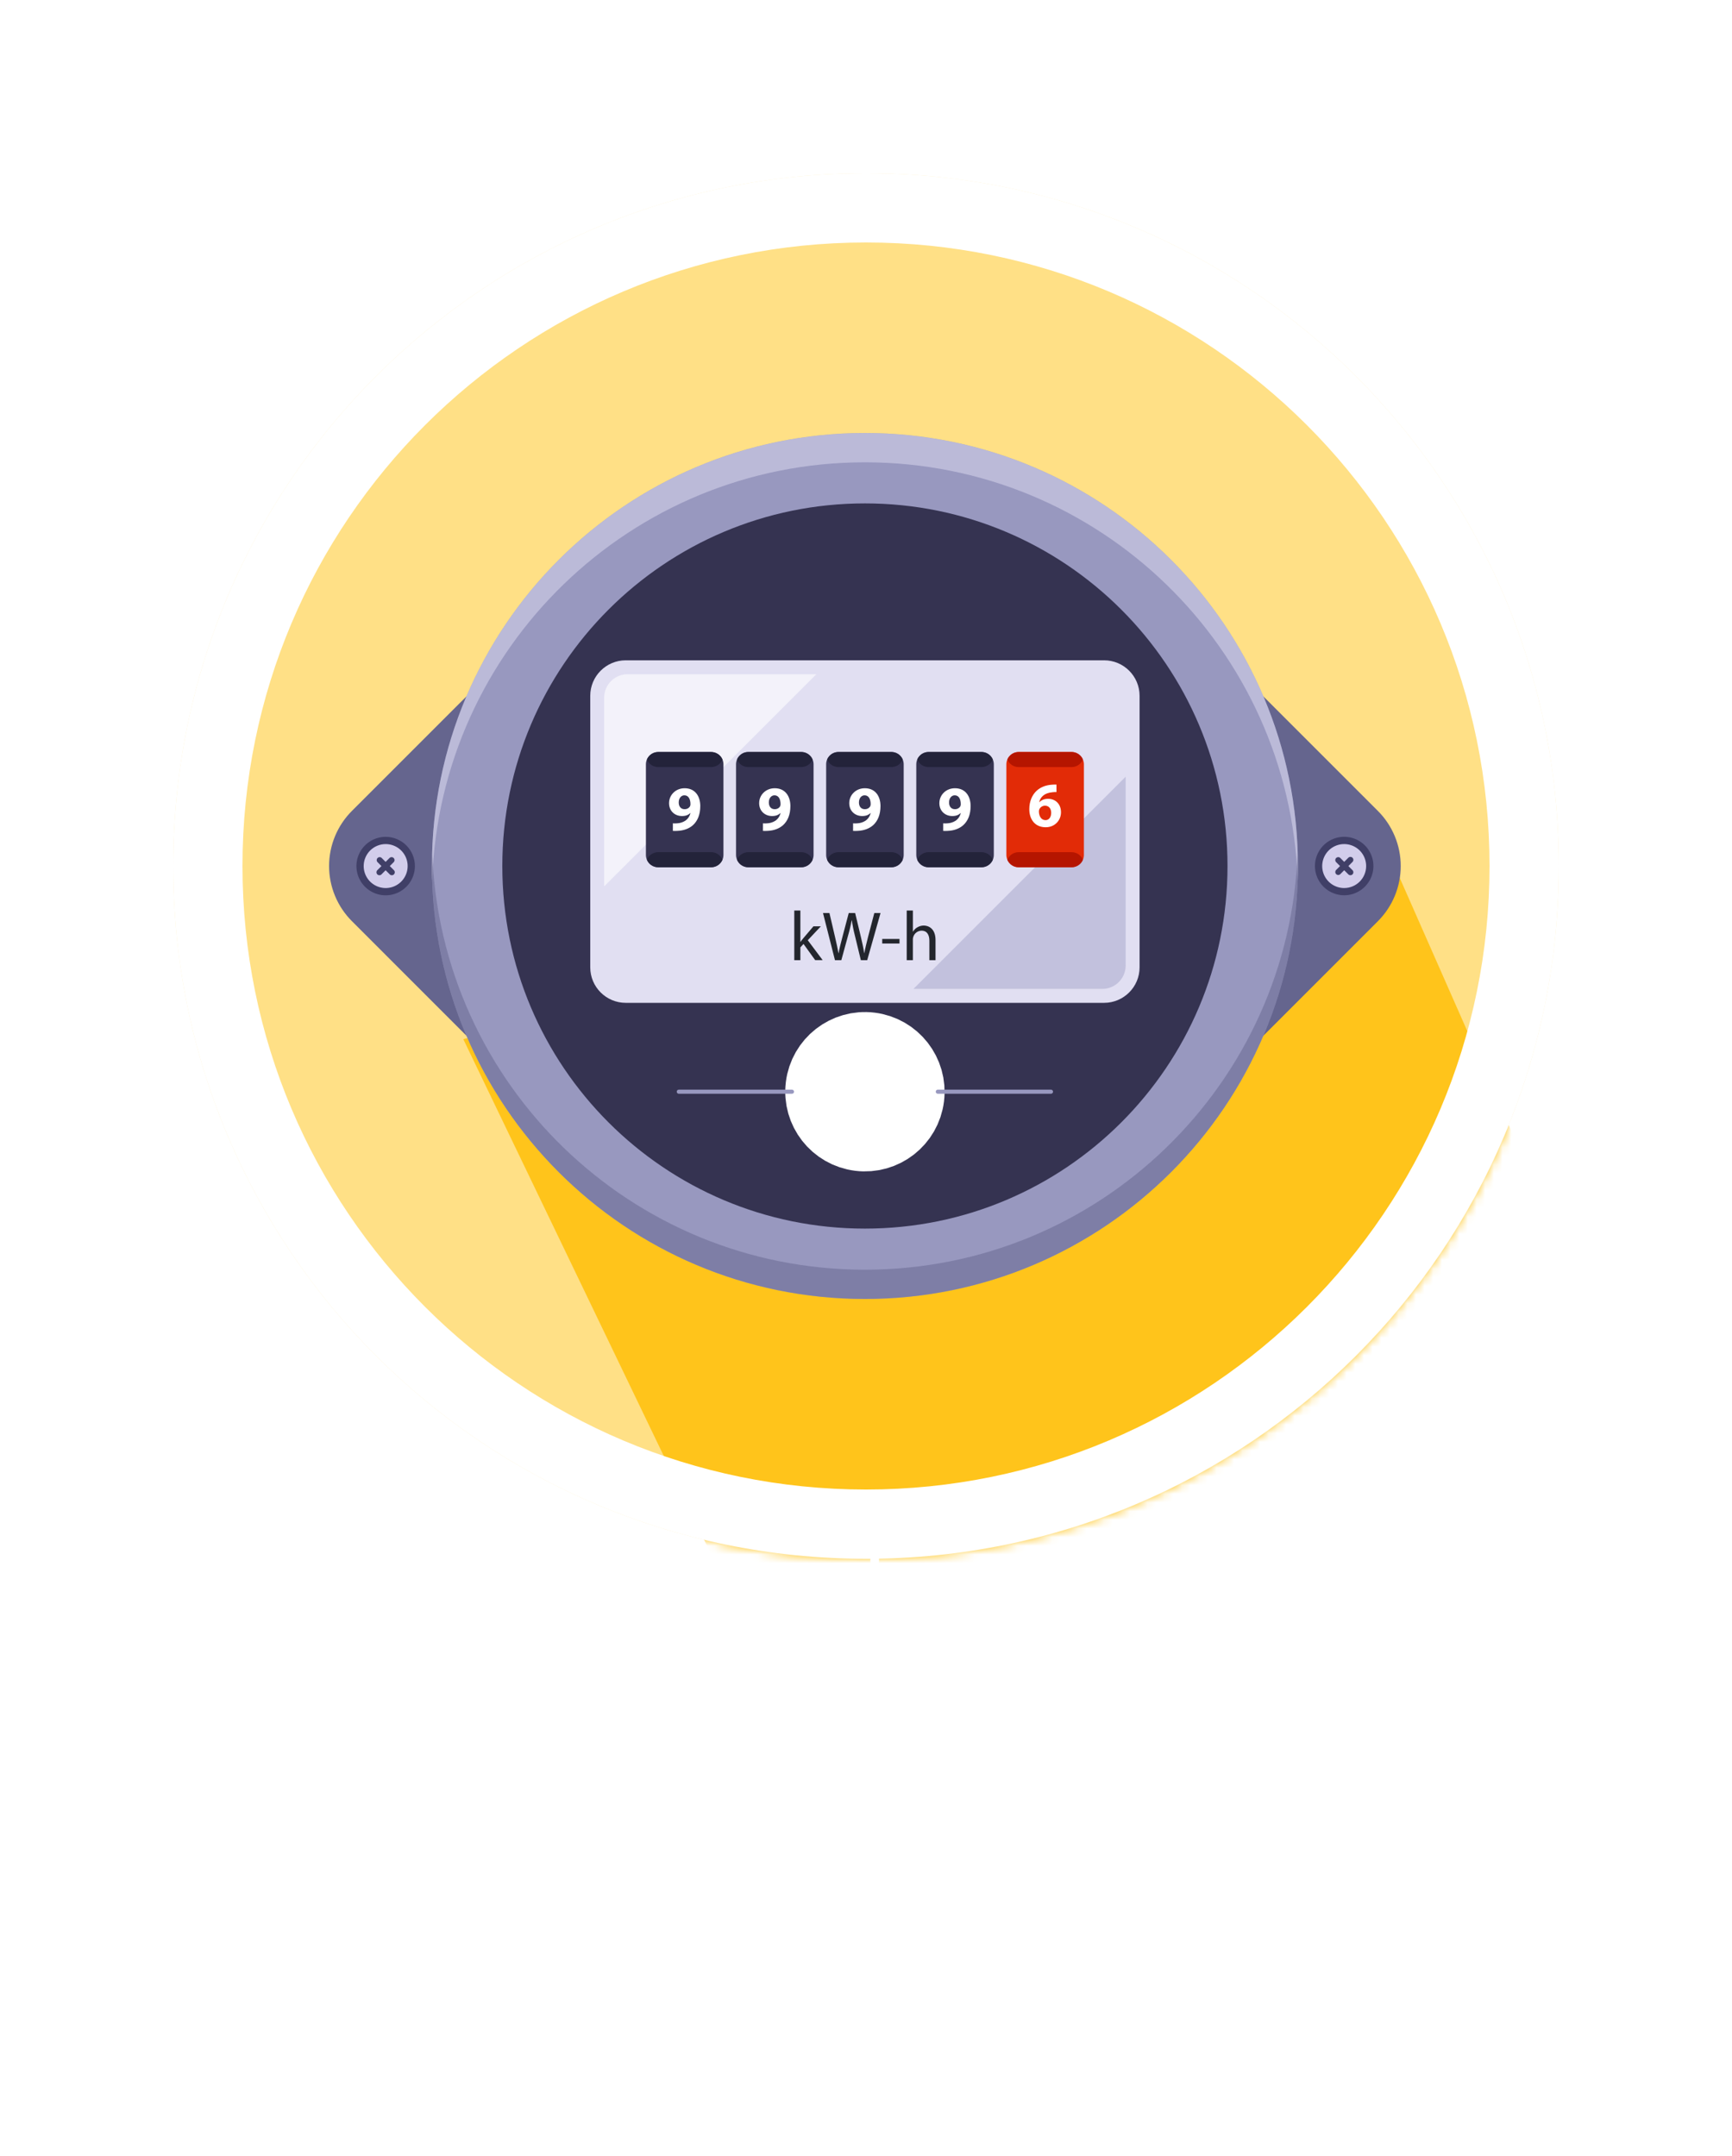 <svg width="200" height="249" viewBox="0 0 200 249" fill="none" xmlns="http://www.w3.org/2000/svg">
<g filter="url(#filter0_d_332_3417)">
<mask id="mask0_332_3417" style="mask-type:alpha" maskUnits="userSpaceOnUse" x="20" y="18" width="160" height="160">
<path d="M180 98C180 142.183 144.183 178 100 178C55.817 178 20 142.183 20 98C20 53.817 55.817 18 100 18C144.183 18 180 53.817 180 98Z" fill="#0076E3"/>
</mask>
<g mask="url(#mask0_332_3417)">
<path d="M180 98C180 142.183 144.183 178 100 178C55.817 178 20 142.183 20 98C20 53.817 55.817 18 100 18C144.183 18 180 53.817 180 98Z" fill="#FFE086"/>
<path d="M110.5 236.5L53.5 118L157.5 90L206 200L110.5 236.5Z" fill="#FFC41B"/>
<path d="M141.738 121.745V74.268L159.108 91.639C159.945 92.475 160.608 93.468 161.061 94.56C161.514 95.653 161.747 96.824 161.747 98.007C161.747 99.189 161.514 100.361 161.061 101.453C160.608 102.546 159.945 103.538 159.108 104.375L141.738 121.745Z" fill="#65658E"/>
<path d="M155.216 95.047C155.801 95.047 156.373 95.221 156.859 95.545C157.345 95.87 157.724 96.332 157.948 96.872C158.172 97.412 158.23 98.006 158.116 98.579C158.002 99.153 157.721 99.68 157.307 100.093C156.894 100.507 156.367 100.788 155.794 100.902C155.221 101.016 154.626 100.958 154.086 100.734C153.546 100.51 153.084 100.132 152.76 99.645C152.435 99.159 152.261 98.588 152.261 98.003C152.262 97.22 152.574 96.469 153.128 95.914C153.682 95.36 154.433 95.049 155.216 95.047Z" fill="#D2CDEB"/>
<path d="M155.217 100.544C154.715 100.544 154.224 100.395 153.807 100.117C153.389 99.838 153.064 99.441 152.872 98.978C152.68 98.514 152.63 98.004 152.728 97.511C152.825 97.019 153.067 96.567 153.422 96.212C153.777 95.857 154.229 95.615 154.721 95.517C155.214 95.419 155.724 95.47 156.188 95.662C156.651 95.854 157.048 96.179 157.327 96.597C157.605 97.014 157.754 97.505 157.754 98.007C157.754 98.68 157.487 99.325 157.011 99.801C156.535 100.277 155.89 100.544 155.217 100.544ZM155.217 101.38C155.884 101.38 156.537 101.182 157.092 100.811C157.647 100.44 158.08 99.913 158.336 99.296C158.591 98.679 158.658 98 158.528 97.345C158.398 96.691 158.076 96.089 157.604 95.617C157.132 95.145 156.53 94.823 155.875 94.693C155.22 94.562 154.541 94.629 153.925 94.885C153.308 95.14 152.78 95.573 152.409 96.128C152.038 96.684 151.84 97.336 151.84 98.004C151.84 98.9 152.196 99.758 152.829 100.391C153.462 101.025 154.321 101.38 155.217 101.38Z" fill="#403F67"/>
<path d="M155.219 97.523L155.681 97.061C155.712 97.026 155.75 96.998 155.792 96.978C155.834 96.959 155.88 96.948 155.927 96.947C155.973 96.945 156.019 96.953 156.063 96.971C156.106 96.988 156.145 97.013 156.178 97.046C156.211 97.079 156.237 97.119 156.254 97.162C156.271 97.205 156.279 97.251 156.278 97.298C156.277 97.345 156.266 97.39 156.246 97.433C156.226 97.475 156.198 97.512 156.164 97.543L155.701 98.006L156.164 98.468C156.198 98.499 156.226 98.536 156.246 98.579C156.266 98.621 156.277 98.667 156.278 98.713C156.279 98.76 156.271 98.806 156.254 98.849C156.237 98.892 156.211 98.932 156.178 98.965C156.145 98.998 156.106 99.023 156.063 99.041C156.019 99.058 155.973 99.066 155.927 99.065C155.88 99.063 155.834 99.052 155.792 99.033C155.75 99.013 155.712 98.985 155.681 98.95L155.219 98.488L154.758 98.95C154.692 99.008 154.608 99.039 154.521 99.036C154.433 99.034 154.351 98.998 154.289 98.936C154.227 98.875 154.192 98.792 154.189 98.705C154.187 98.618 154.217 98.533 154.275 98.468L154.737 98.006L154.275 97.543C154.217 97.478 154.187 97.394 154.189 97.306C154.192 97.219 154.227 97.136 154.289 97.075C154.351 97.013 154.433 96.978 154.521 96.975C154.608 96.972 154.692 97.003 154.758 97.061L155.219 97.523Z" fill="#403F67"/>
<path d="M58.009 74.268V121.745L40.639 104.372C39.802 103.536 39.139 102.543 38.686 101.451C38.233 100.358 38 99.187 38 98.004C38 96.822 38.233 95.651 38.686 94.558C39.139 93.465 39.802 92.473 40.639 91.637L58.009 74.268Z" fill="#65658E"/>
<path d="M44.529 100.962C43.945 100.962 43.373 100.789 42.887 100.464C42.401 100.14 42.022 99.678 41.798 99.138C41.574 98.598 41.516 98.004 41.63 97.43C41.743 96.857 42.025 96.33 42.438 95.917C42.852 95.503 43.378 95.222 43.952 95.108C44.525 94.993 45.12 95.052 45.66 95.275C46.2 95.499 46.661 95.878 46.986 96.364C47.311 96.85 47.484 97.422 47.484 98.006C47.484 98.79 47.172 99.541 46.618 100.095C46.064 100.649 45.313 100.961 44.529 100.962Z" fill="#D2CDEB"/>
<path d="M44.53 95.469C45.032 95.469 45.523 95.617 45.941 95.895C46.359 96.174 46.685 96.57 46.878 97.033C47.07 97.497 47.121 98.007 47.023 98.5C46.926 98.993 46.684 99.445 46.33 99.8C45.975 100.156 45.523 100.398 45.03 100.496C44.538 100.594 44.027 100.544 43.563 100.352C43.099 100.16 42.703 99.834 42.424 99.417C42.145 98.999 41.996 98.508 41.996 98.006C41.996 97.673 42.062 97.343 42.19 97.035C42.317 96.727 42.504 96.448 42.74 96.212C42.975 95.977 43.255 95.79 43.563 95.662C43.871 95.535 44.201 95.469 44.534 95.469M44.534 94.632C43.866 94.632 43.214 94.831 42.658 95.201C42.103 95.573 41.67 96.1 41.415 96.717C41.159 97.334 41.092 98.013 41.223 98.667C41.353 99.322 41.675 99.924 42.147 100.396C42.619 100.868 43.221 101.19 43.875 101.32C44.53 101.45 45.209 101.383 45.826 101.128C46.443 100.872 46.97 100.44 47.341 99.884C47.712 99.329 47.91 98.677 47.91 98.009C47.91 97.113 47.554 96.254 46.921 95.621C46.288 94.988 45.429 94.632 44.534 94.632Z" fill="#403F67"/>
<path d="M44.529 98.49L44.067 98.952C44.036 98.987 43.998 99.015 43.956 99.034C43.914 99.054 43.868 99.065 43.822 99.066C43.775 99.068 43.729 99.059 43.686 99.042C43.642 99.025 43.603 98.999 43.57 98.966C43.537 98.933 43.511 98.894 43.494 98.851C43.477 98.808 43.469 98.761 43.47 98.715C43.472 98.668 43.483 98.622 43.502 98.58C43.522 98.538 43.55 98.5 43.585 98.469L44.047 98.007L43.585 97.545C43.527 97.48 43.496 97.395 43.499 97.308C43.501 97.221 43.537 97.138 43.599 97.076C43.66 97.015 43.743 96.979 43.83 96.977C43.917 96.974 44.002 97.005 44.067 97.063L44.529 97.525L44.991 97.063C45.056 97.005 45.141 96.974 45.228 96.977C45.315 96.979 45.398 97.015 45.459 97.076C45.521 97.138 45.557 97.221 45.559 97.308C45.562 97.395 45.531 97.48 45.473 97.545L45.011 98.007L45.473 98.469C45.508 98.5 45.536 98.538 45.556 98.58C45.575 98.622 45.586 98.668 45.588 98.715C45.589 98.761 45.581 98.808 45.564 98.851C45.546 98.894 45.521 98.933 45.488 98.966C45.455 98.999 45.416 99.025 45.372 99.042C45.329 99.059 45.283 99.068 45.236 99.066C45.19 99.065 45.144 99.054 45.102 99.034C45.059 99.015 45.022 98.987 44.991 98.952L44.529 98.49Z" fill="#403F67"/>
<path d="M99.874 148C127.488 148 149.874 125.614 149.874 98C149.874 70.386 127.488 48 99.874 48C72.259 48 49.874 70.386 49.874 98C49.874 125.614 72.259 148 99.874 148Z" fill="#9898BF"/>
<path opacity="0.49" d="M99.874 51.384C126.922 51.384 148.952 72.861 149.845 99.696C149.863 99.134 149.873 98.571 149.874 98.008C149.874 70.394 127.488 48.008 99.874 48.008C72.26 48.008 49.874 70.394 49.874 98.008C49.874 98.575 49.883 99.137 49.903 99.696C50.795 72.861 72.825 51.384 99.874 51.384Z" fill="#E1DFF2"/>
<path opacity="0.49" d="M99.874 144.616C72.825 144.616 50.795 123.139 49.903 96.304C49.884 96.866 49.874 97.43 49.874 97.996C49.874 125.61 72.26 147.996 99.874 147.996C127.488 147.996 149.874 125.61 149.874 97.996C149.874 97.43 149.864 96.866 149.845 96.304C148.952 123.139 126.922 144.616 99.874 144.616Z" fill="#65658E"/>
<path d="M99.874 139.871C122.999 139.871 141.745 121.124 141.745 98C141.745 74.876 122.999 56.129 99.874 56.129C76.75 56.129 58.004 74.876 58.004 98C58.004 121.124 76.75 139.871 99.874 139.871Z" fill="#353351"/>
<path d="M127.49 74.248H72.258C69.993 74.248 68.158 76.084 68.158 78.349V109.7C68.158 111.965 69.993 113.801 72.258 113.801H127.49C129.755 113.801 131.591 111.965 131.591 109.7V78.349C131.591 76.084 129.755 74.248 127.49 74.248Z" fill="#E1DFF2"/>
<g opacity="0.6">
<path d="M94.266 75.856H72.47C71.752 75.856 71.064 76.141 70.557 76.648C70.049 77.156 69.764 77.844 69.764 78.561V100.357L94.266 75.856Z" fill="white"/>
</g>
<g opacity="0.72">
<g opacity="0.6">
<path d="M105.482 112.192H127.278C127.633 112.192 127.985 112.122 128.313 111.986C128.641 111.851 128.94 111.651 129.191 111.4C129.442 111.149 129.641 110.851 129.777 110.523C129.913 110.194 129.983 109.842 129.983 109.487V87.691L105.482 112.192Z" fill="#9898BF"/>
</g>
</g>
<path d="M83.538 86.257V96.723C83.538 96.909 83.502 97.094 83.43 97.267C83.359 97.439 83.254 97.596 83.122 97.728C82.99 97.86 82.833 97.965 82.661 98.036C82.489 98.108 82.304 98.144 82.117 98.144H76.008C75.631 98.144 75.269 97.994 75.003 97.728C74.736 97.461 74.586 97.1 74.586 96.723V86.257C74.587 85.881 74.737 85.52 75.003 85.254C75.269 84.989 75.63 84.839 76.007 84.839H82.116C82.303 84.838 82.487 84.875 82.66 84.946C82.832 85.017 82.989 85.122 83.121 85.254C83.253 85.385 83.358 85.542 83.429 85.714C83.501 85.886 83.538 86.071 83.538 86.257Z" fill="#353351"/>
<path d="M83.428 85.707C83.319 85.965 83.137 86.185 82.904 86.34C82.671 86.495 82.397 86.577 82.118 86.577H76.008C75.728 86.577 75.455 86.495 75.222 86.34C74.988 86.185 74.806 85.965 74.698 85.707C74.806 85.449 74.989 85.23 75.222 85.075C75.455 84.921 75.728 84.838 76.007 84.839H82.117C82.396 84.838 82.67 84.92 82.903 85.075C83.136 85.229 83.319 85.449 83.428 85.707Z" fill="#23233A"/>
<path d="M74.696 97.272C74.804 97.014 74.986 96.793 75.219 96.638C75.453 96.484 75.726 96.401 76.006 96.401H82.115C82.395 96.401 82.669 96.484 82.902 96.638C83.135 96.793 83.317 97.014 83.426 97.272C83.317 97.53 83.135 97.75 82.902 97.905C82.669 98.06 82.395 98.143 82.115 98.143H76.006C75.726 98.143 75.452 98.06 75.219 97.905C74.986 97.75 74.804 97.53 74.696 97.272Z" fill="#23233A"/>
<path d="M92.524 84.835H86.413C85.629 84.835 84.992 85.471 84.992 86.256V96.723C84.992 97.507 85.629 98.144 86.413 98.144H92.524C93.309 98.144 93.945 97.507 93.945 96.723V86.256C93.945 85.471 93.309 84.835 92.524 84.835Z" fill="#353351"/>
<path d="M93.833 85.707C93.725 85.965 93.542 86.185 93.309 86.34C93.076 86.495 92.803 86.577 92.523 86.577H86.413C86.134 86.577 85.86 86.495 85.627 86.34C85.394 86.185 85.212 85.965 85.103 85.707C85.212 85.449 85.394 85.23 85.627 85.075C85.86 84.921 86.133 84.838 86.413 84.839H92.522C92.802 84.838 93.075 84.92 93.308 85.075C93.542 85.229 93.724 85.449 93.833 85.707Z" fill="#23233A"/>
<path d="M85.103 97.272C85.212 97.014 85.394 96.793 85.627 96.638C85.86 96.484 86.134 96.401 86.413 96.401H92.523C92.803 96.401 93.076 96.484 93.309 96.638C93.542 96.793 93.725 97.014 93.833 97.272C93.725 97.53 93.543 97.75 93.309 97.905C93.076 98.06 92.803 98.143 92.523 98.143H86.413C86.133 98.143 85.86 98.06 85.627 97.905C85.394 97.75 85.212 97.53 85.103 97.272Z" fill="#23233A"/>
<path d="M102.931 84.835H96.82C96.035 84.835 95.399 85.471 95.399 86.256V96.723C95.399 97.507 96.035 98.144 96.82 98.144H102.931C103.716 98.144 104.352 97.507 104.352 96.723V86.256C104.352 85.471 103.716 84.835 102.931 84.835Z" fill="#353351"/>
<path d="M104.241 85.707C104.133 85.965 103.951 86.185 103.717 86.34C103.484 86.495 103.211 86.577 102.931 86.577H96.821C96.541 86.577 96.268 86.495 96.035 86.34C95.802 86.185 95.62 85.965 95.511 85.707C95.62 85.449 95.802 85.23 96.035 85.076C96.267 84.921 96.54 84.839 96.82 84.839H102.929C103.209 84.838 103.483 84.92 103.716 85.074C103.95 85.229 104.132 85.449 104.241 85.707Z" fill="#23233A"/>
<path d="M95.508 97.272C95.617 97.014 95.799 96.793 96.032 96.638C96.265 96.484 96.539 96.401 96.819 96.401H102.928C103.208 96.401 103.482 96.484 103.715 96.638C103.948 96.793 104.13 97.014 104.238 97.272C104.13 97.53 103.948 97.75 103.715 97.905C103.482 98.06 103.208 98.143 102.928 98.143H96.819C96.539 98.143 96.265 98.06 96.032 97.905C95.799 97.75 95.617 97.53 95.508 97.272Z" fill="#23233A"/>
<path d="M114.758 86.257V96.723C114.758 97.1 114.608 97.461 114.342 97.728C114.075 97.994 113.713 98.144 113.336 98.144H107.227C107.04 98.144 106.856 98.108 106.683 98.036C106.511 97.965 106.354 97.86 106.222 97.728C106.09 97.596 105.985 97.439 105.914 97.267C105.842 97.094 105.806 96.909 105.806 96.723V86.257C105.806 85.881 105.956 85.52 106.222 85.254C106.489 84.988 106.85 84.839 107.226 84.839H113.336C113.712 84.839 114.074 84.988 114.34 85.254C114.607 85.52 114.757 85.881 114.758 86.257Z" fill="#353351"/>
<path d="M125.162 86.257V96.723C125.162 96.909 125.125 97.094 125.054 97.267C124.982 97.439 124.878 97.596 124.746 97.728C124.614 97.86 124.457 97.965 124.284 98.036C124.112 98.108 123.927 98.144 123.74 98.144H117.631C117.254 98.144 116.892 97.994 116.626 97.728C116.359 97.461 116.21 97.1 116.209 96.723V86.257C116.21 85.881 116.36 85.52 116.626 85.254C116.893 84.989 117.253 84.839 117.63 84.839H123.739C124.116 84.838 124.477 84.987 124.744 85.253C125.011 85.519 125.161 85.881 125.162 86.257Z" fill="#E22B07"/>
<path d="M114.646 85.707C114.538 85.965 114.356 86.185 114.123 86.34C113.89 86.495 113.616 86.577 113.336 86.577H107.227C106.947 86.577 106.673 86.495 106.44 86.34C106.207 86.185 106.025 85.965 105.916 85.707C106.025 85.448 106.207 85.228 106.44 85.073C106.673 84.918 106.947 84.835 107.227 84.835H113.336C113.616 84.835 113.89 84.918 114.123 85.073C114.356 85.228 114.538 85.448 114.646 85.707Z" fill="#23233A"/>
<path d="M105.915 97.272C106.023 97.014 106.206 96.793 106.439 96.638C106.672 96.484 106.945 96.401 107.225 96.401H113.335C113.615 96.401 113.888 96.484 114.121 96.638C114.354 96.793 114.537 97.014 114.645 97.272C114.537 97.53 114.355 97.75 114.121 97.905C113.888 98.06 113.615 98.143 113.335 98.143H107.225C106.945 98.143 106.672 98.06 106.439 97.905C106.205 97.75 106.023 97.53 105.915 97.272Z" fill="#23233A"/>
<path d="M125.047 85.707C124.939 85.965 124.757 86.185 124.524 86.34C124.291 86.495 124.017 86.577 123.737 86.577H117.628C117.348 86.577 117.074 86.495 116.841 86.34C116.608 86.185 116.426 85.965 116.317 85.707C116.426 85.448 116.608 85.228 116.841 85.073C117.074 84.918 117.348 84.835 117.628 84.835H123.737C124.017 84.835 124.291 84.918 124.524 85.073C124.757 85.228 124.939 85.448 125.047 85.707Z" fill="#B51500"/>
<path d="M116.317 97.272C116.426 97.014 116.608 96.793 116.841 96.638C117.074 96.484 117.348 96.401 117.628 96.401H123.737C124.017 96.401 124.291 96.484 124.524 96.638C124.757 96.793 124.939 97.014 125.047 97.272C124.939 97.53 124.757 97.75 124.524 97.905C124.291 98.06 124.017 98.143 123.737 98.143H117.628C117.348 98.143 117.074 98.06 116.841 97.905C116.608 97.75 116.426 97.53 116.317 97.272Z" fill="#B51500"/>
<path d="M77.7 93.072C77.861 93.087 78.022 93.087 78.183 93.072C78.516 93.057 78.84 92.956 79.123 92.778C79.427 92.569 79.642 92.253 79.726 91.894L79.703 91.887C79.49 92.107 79.182 92.231 78.748 92.231C77.94 92.231 77.257 91.669 77.257 90.74C77.257 89.812 78.007 89.021 79.057 89.021C80.284 89.021 80.864 89.961 80.864 91.078C80.864 92.07 80.548 92.797 80.027 93.275C79.572 93.686 78.947 93.918 78.204 93.944C78.036 93.955 77.866 93.955 77.698 93.944L77.7 93.072ZM78.376 90.677C78.376 91.088 78.597 91.441 79.052 91.441C79.174 91.446 79.294 91.419 79.402 91.364C79.51 91.309 79.602 91.226 79.669 91.125C79.714 91.039 79.735 90.942 79.728 90.846C79.728 90.338 79.537 89.839 79.03 89.839C78.651 89.839 78.369 90.177 78.376 90.677Z" fill="white"/>
<path d="M88.105 93.072C88.265 93.087 88.427 93.087 88.587 93.072C88.921 93.057 89.245 92.956 89.528 92.778C89.831 92.569 90.046 92.253 90.13 91.894L90.109 91.887C89.896 92.107 89.586 92.231 89.153 92.231C88.349 92.231 87.662 91.669 87.662 90.74C87.662 89.812 88.411 89.021 89.462 89.021C90.688 89.021 91.269 89.961 91.269 91.078C91.269 92.07 90.953 92.797 90.432 93.275C89.976 93.686 89.352 93.918 88.609 93.944C88.441 93.955 88.271 93.955 88.102 93.944L88.105 93.072ZM88.781 90.677C88.781 91.088 89.001 91.441 89.457 91.441C89.578 91.446 89.699 91.419 89.807 91.364C89.915 91.309 90.007 91.226 90.074 91.125C90.119 91.039 90.139 90.942 90.133 90.846C90.133 90.338 89.942 89.839 89.435 89.839C89.052 89.839 88.773 90.177 88.779 90.677H88.781Z" fill="white"/>
<path d="M98.509 93.072C98.67 93.087 98.831 93.087 98.992 93.072C99.325 93.057 99.65 92.956 99.932 92.778C100.236 92.569 100.451 92.253 100.534 91.894L100.513 91.887C100.3 92.107 99.991 92.231 99.557 92.231C98.753 92.231 98.066 91.669 98.066 90.74C98.066 89.812 98.815 89.021 99.865 89.021C101.093 89.021 101.673 89.961 101.673 91.078C101.673 92.07 101.357 92.797 100.836 93.275C100.38 93.686 99.755 93.918 99.013 93.944C98.844 93.955 98.675 93.955 98.506 93.944L98.509 93.072ZM99.185 90.677C99.185 91.088 99.406 91.441 99.862 91.441C99.983 91.446 100.104 91.419 100.212 91.364C100.32 91.309 100.412 91.226 100.479 91.125C100.524 91.039 100.544 90.942 100.538 90.846C100.538 90.338 100.346 89.839 99.84 89.839C99.458 89.839 99.178 90.177 99.185 90.677Z" fill="white"/>
<path d="M108.916 93.072C109.076 93.087 109.238 93.087 109.398 93.072C109.732 93.057 110.056 92.956 110.339 92.778C110.643 92.569 110.857 92.253 110.941 91.894L110.919 91.887C110.706 92.107 110.398 92.231 109.964 92.231C109.156 92.231 108.472 91.669 108.472 90.74C108.472 89.812 109.221 89.021 110.273 89.021C111.5 89.021 112.08 89.961 112.08 91.078C112.08 92.07 111.764 92.797 111.242 93.275C110.787 93.686 110.162 93.918 109.42 93.944C109.251 93.955 109.082 93.955 108.914 93.944L108.916 93.072ZM109.592 90.677C109.592 91.088 109.812 91.441 110.268 91.441C110.389 91.446 110.51 91.419 110.618 91.364C110.726 91.309 110.818 91.226 110.885 91.125C110.93 91.039 110.95 90.942 110.943 90.846C110.943 90.338 110.753 89.839 110.246 89.839C109.864 89.839 109.585 90.177 109.592 90.677Z" fill="white"/>
<path d="M121.993 89.462C121.849 89.457 121.704 89.462 121.56 89.478C120.568 89.558 120.128 90.065 120.002 90.624H120.025C120.259 90.383 120.587 90.241 121.038 90.241C121.842 90.241 122.516 90.804 122.516 91.799C122.516 92.747 121.788 93.526 120.752 93.526C119.481 93.526 118.856 92.578 118.856 91.436C118.856 90.54 119.187 89.79 119.701 89.313C120.179 88.879 120.796 88.644 121.546 88.607C121.694 88.594 121.844 88.592 121.993 88.6V89.462ZM121.384 91.858C121.384 91.417 121.148 91.035 120.671 91.035C120.531 91.035 120.395 91.076 120.278 91.151C120.16 91.227 120.067 91.335 120.009 91.462C119.975 91.55 119.96 91.645 119.966 91.74C119.988 92.247 120.23 92.705 120.737 92.705C121.134 92.703 121.384 92.343 121.384 91.858Z" fill="white"/>
<path d="M92.421 106.757H92.438C92.534 106.619 92.672 106.449 92.784 106.313L93.932 104.964H94.787L93.277 106.572L94.997 108.872H94.133L92.784 106.999L92.421 107.401V108.874H91.719V103.142H92.421V106.757Z" fill="#23262D"/>
<path d="M96.416 108.874L95.035 103.432H95.778L96.421 106.186C96.581 106.864 96.727 107.542 96.823 108.067H96.839C96.927 107.526 97.097 106.88 97.282 106.178L98.006 103.432H98.747L99.409 106.194C99.563 106.837 99.708 107.485 99.789 108.059H99.805C99.917 107.461 100.071 106.853 100.241 106.178L100.959 103.432H101.678L100.139 108.874H99.405L98.718 106.04C98.567 105.455 98.449 104.862 98.363 104.264H98.347C98.238 104.863 98.098 105.456 97.927 106.04L97.152 108.874H96.416Z" fill="#23262D"/>
<path d="M103.868 106.425V106.95H101.874V106.425H103.868Z" fill="#23262D"/>
<path d="M104.703 103.14H105.413V105.578H105.429C105.549 105.368 105.725 105.194 105.938 105.077C106.157 104.948 106.406 104.879 106.661 104.875C107.186 104.875 108.028 105.197 108.028 106.547V108.874H107.318V106.63C107.318 106 107.083 105.467 106.413 105.467C106.2 105.471 105.994 105.542 105.823 105.669C105.652 105.797 105.526 105.975 105.461 106.178C105.422 106.286 105.405 106.402 105.412 106.517V108.874H104.702L104.703 103.14Z" fill="#23262D"/>
<path d="M104.54 124.639C104.857 122.063 103.026 119.718 100.45 119.4C97.874 119.083 95.529 120.914 95.211 123.49C94.894 126.066 96.725 128.411 99.301 128.729C101.877 129.046 104.222 127.215 104.54 124.639Z" fill="#FFC200" stroke="white" stroke-width="9" stroke-miterlimit="10"/>
<path d="M101.989 123.57H100.567C100.547 123.571 100.528 123.567 100.51 123.559C100.493 123.552 100.477 123.54 100.464 123.526C100.452 123.511 100.443 123.494 100.437 123.476C100.432 123.457 100.431 123.438 100.435 123.419L100.944 120.999C100.947 120.97 100.941 120.941 100.927 120.916C100.913 120.891 100.891 120.871 100.864 120.859C100.838 120.848 100.808 120.845 100.78 120.851C100.752 120.857 100.726 120.873 100.707 120.895L97.653 124.345C97.636 124.363 97.626 124.387 97.623 124.411C97.62 124.436 97.625 124.46 97.636 124.482C97.647 124.505 97.664 124.523 97.686 124.535C97.707 124.547 97.732 124.553 97.756 124.551H99.179C99.198 124.551 99.218 124.554 99.235 124.562C99.253 124.569 99.269 124.581 99.281 124.595C99.294 124.61 99.303 124.627 99.308 124.645C99.313 124.664 99.314 124.684 99.311 124.702L98.802 127.121C98.798 127.15 98.804 127.179 98.818 127.205C98.832 127.23 98.855 127.25 98.881 127.262C98.908 127.274 98.937 127.277 98.966 127.27C98.994 127.264 99.019 127.249 99.038 127.227L102.093 123.776C102.109 123.758 102.119 123.735 102.122 123.71C102.125 123.686 102.121 123.661 102.11 123.639C102.099 123.617 102.081 123.598 102.06 123.586C102.039 123.574 102.014 123.568 101.989 123.57Z" fill="white"/>
<path d="M91.438 123.825H78.396C78.364 123.824 78.332 123.828 78.301 123.839C78.271 123.85 78.243 123.867 78.22 123.89C78.196 123.912 78.177 123.939 78.165 123.968C78.152 123.998 78.145 124.03 78.145 124.062C78.145 124.094 78.152 124.126 78.165 124.156C78.177 124.186 78.196 124.212 78.22 124.235C78.243 124.257 78.271 124.274 78.301 124.285C78.332 124.296 78.364 124.301 78.396 124.299H91.438C91.47 124.301 91.502 124.296 91.533 124.285C91.563 124.274 91.591 124.257 91.614 124.235C91.638 124.212 91.657 124.186 91.669 124.156C91.682 124.126 91.689 124.094 91.689 124.062C91.689 124.03 91.682 123.998 91.669 123.968C91.657 123.939 91.638 123.912 91.614 123.89C91.591 123.867 91.563 123.85 91.533 123.839C91.502 123.828 91.47 123.824 91.438 123.825Z" fill="#9898BF"/>
<path d="M121.348 123.825H108.306C108.274 123.824 108.241 123.828 108.211 123.839C108.181 123.85 108.153 123.867 108.129 123.89C108.106 123.912 108.087 123.939 108.074 123.968C108.062 123.998 108.055 124.03 108.055 124.062C108.055 124.094 108.062 124.126 108.074 124.156C108.087 124.186 108.106 124.212 108.129 124.235C108.153 124.257 108.181 124.274 108.211 124.285C108.241 124.296 108.274 124.301 108.306 124.299H121.348C121.38 124.301 121.412 124.296 121.443 124.285C121.473 124.274 121.501 124.257 121.524 124.235C121.548 124.212 121.567 124.186 121.579 124.156C121.592 124.126 121.599 124.094 121.599 124.062C121.599 124.03 121.592 123.998 121.579 123.968C121.567 123.939 121.548 123.912 121.524 123.89C121.501 123.867 121.473 123.85 121.443 123.839C121.412 123.828 121.38 123.824 121.348 123.825Z" fill="#9898BF"/>
<path fill-rule="evenodd" clip-rule="evenodd" d="M100 170C139.765 170 172 137.765 172 98C172 58.236 139.765 26 100 26C60.236 26 28 58.236 28 98C28 137.765 60.236 170 100 170ZM100 178C144.183 178 180 142.183 180 98C180 53.817 144.183 18 100 18C55.817 18 20 53.817 20 98C20 142.183 55.817 178 100 178Z" fill="white"/>
</g>
</g>
<path d="M46 248H101V175" stroke="white"/>
<defs>
<filter id="filter0_d_332_3417" x="0" y="0" width="200" height="200" filterUnits="userSpaceOnUse" color-interpolation-filters="sRGB">
<feFlood flood-opacity="0" result="BackgroundImageFix"/>
<feColorMatrix in="SourceAlpha" type="matrix" values="0 0 0 0 0 0 0 0 0 0 0 0 0 0 0 0 0 0 127 0" result="hardAlpha"/>
<feOffset dy="2"/>
<feGaussianBlur stdDeviation="10"/>
<feComposite in2="hardAlpha" operator="out"/>
<feColorMatrix type="matrix" values="0 0 0 0 0 0 0 0 0 0 0 0 0 0 0 0 0 0 0.2 0"/>
<feBlend mode="normal" in2="BackgroundImageFix" result="effect1_dropShadow_332_3417"/>
<feBlend mode="normal" in="SourceGraphic" in2="effect1_dropShadow_332_3417" result="shape"/>
</filter>
</defs>
</svg>
